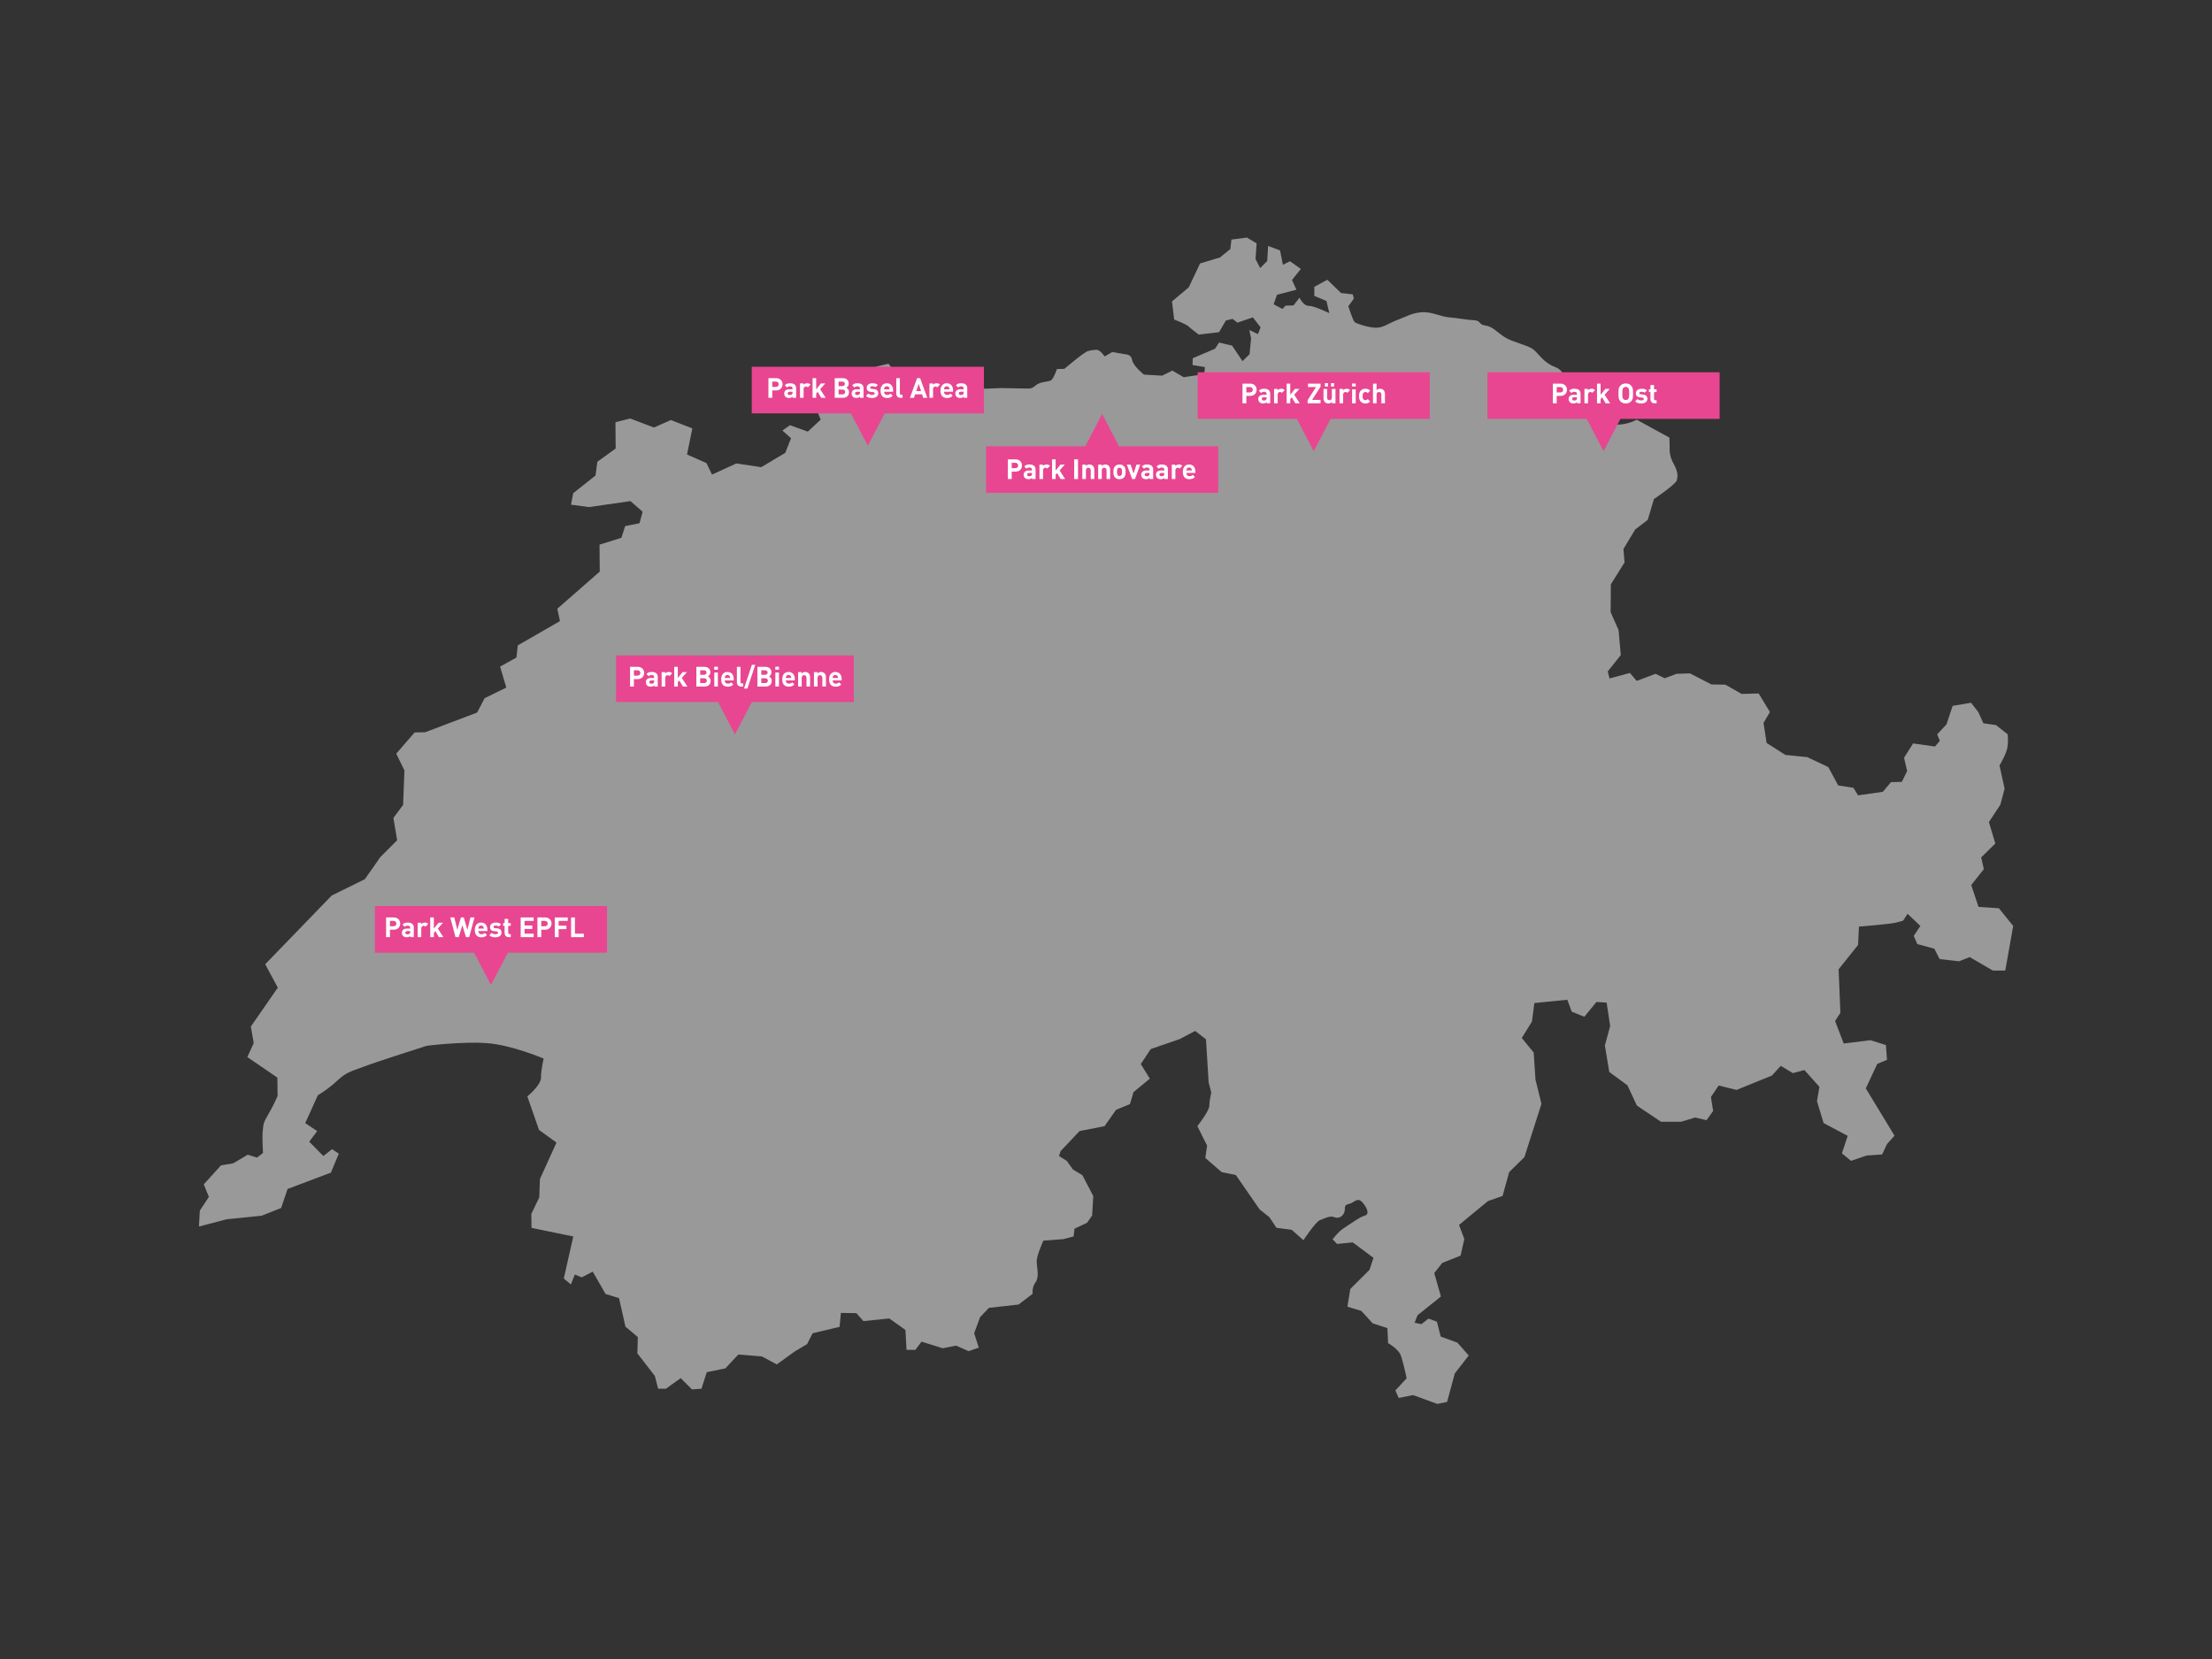 <?xml version="1.0" encoding="UTF-8"?>
<svg xmlns="http://www.w3.org/2000/svg" xmlns:xlink="http://www.w3.org/1999/xlink" id="Ebene_1" viewBox="0 0 1600 1200">
  <rect x="0" y="0" width="1600" height="1200" fill="#333333" stroke="none"/>
  <defs>
    <style>.cls-1{clip-path:url(#clippath);}.cls-2{fill:none;}.cls-2,.cls-3,.cls-4,.cls-5{stroke-width:0px;}.cls-3{fill:#e84691;}.cls-6{opacity:.5;}.cls-4{fill-rule:evenodd;}.cls-4,.cls-5{fill:#fff;}.cls-7{isolation:isolate;}</style>
    <clipPath id="clippath">
      <rect class="cls-2" x="143.87" y="171.95" width="1312.25" height="843.62"></rect>
    </clipPath>
  </defs>
  <g id="Gruppe_205" class="cls-6">
    <g class="cls-1">
      <g id="Gruppe_204">
        <path id="Pfad_472" class="cls-4" d="M532.44,335.3l-17.42,7.99-4-8.31-14.07-6.23,3.84-18.86-15.5-6.07-12.31,5.43-17.1-6.55-10.71,2.71.16,19.02-13.27,9.59-1.28,9.91-16.14,12.79-1.6,8.31,12.95,1.76,30.05-4.32,8.79,7.67-2.24,8.31-10.39,2.08-2.72,8.47-15.82,4.95.16,19.5-30.69,26.85,1.92,8.95-30.53,17.58-.96,8.79-11.83,6.55,4.48,15.18-15.66,7.67-5.43,10.39-37.56,14.23-7.67.16-13.27,15.34,5.92,12.15-.96,24.93-7.03,9.43,2.72,16.14-12.15,12.15-11.19,15.98-23.98,11.83-48.11,49.71,9.11,16.94-19.5,28.13,2.08,11.99-4.64,10.07,21.74,14.87.16,13.27c-1.96,4.56-4.2,8.99-6.71,13.27-3.98,6.73-3.4,7-4,11.83s.16,16.14.16,16.14l-4.32,3.35-6.71-2.08-10.55,6.23-8.79,1.44-12.46,13.75,3.68,9.11-6.55,9.91-.64,11.51,20.14-5.27,25.25-2.56,14.07-5.59,4.64-13.75,31.33-11.83,5.75-13.75-4.95-3.2-6.23,4.95-10.23-10.39,5.75-7.67-8.63-5.75,9.11-20.14c5.15-3.13,9.97-6.77,14.39-10.87,6.5-6.22,11.2-6.87,19.5-10.07s44.91-14.87,44.91-14.87c0,0,25.31-3.17,43.32-1.92,18,1.26,41.24,11.19,41.24,11.19,0,0-1.97,7.83-1.92,13.59s-9.91,13.75-9.91,13.75l8.47,24.3,12.63,9.11-11.99,26.37-.48,13.27-5.75,11.99.16,10.07,30.21,6.23-6.87,30.37,5.11,4.32,2.88-7.19,4.95,2.08,7.99-4.16,9.27,16.14,9.75,3.04,4.64,20.62,8.95,7.51-.32,11.83,12.63,16.3,2.4,9.27h5.59l10.71-7.67,8.15,8.15,6.87-.48,3.84-11.99,13.43-2.72,9.43-10.07,17.1,1.44,10.71,5.75,12.79-9.27,9.11-5.43,4-7.83,19.5-4.64.96-10.07,11.19.16,5.11,5.75,18.7-1.92,11.67,8.31.8,14.39h6.39l4.48-5.92,15.34,4.79,9.59-1.92,9.11,4,7.35-2.56-3.35-10.39,4.32-11.67,6.39-6.71,21.41-2.38,10.23-7.83c-.38-2.93.36-5.9,2.08-8.31,2.9-4.17.85-10.77.8-15.03s4.79-15.03,4.79-15.03l14.55-1.12,7.35-1.92.64-5.59,9.11-4.32,3.68-5.27.8-14.07-7.83-15.03-6.87-4.16-4.47-6.23-5.59-3.52,1.12-3.52,13.75-14.55,18.06-3.52,8.31-11.83,10.07-4.16,2.56-8.63,11.83-9.75-6.55-10.55,7.19-10.87,20.94-7.19,11.19-5.92,7.83,6.07,1.92,31.17,1.92,7.35c-.77,3.15-1.26,6.36-1.44,9.59,0,3.76-8.63,14.71-8.63,14.71l7.03,14.07-1.28,8.95,11.83,10.23,10.23,2.08,17.26,24.93,7.03,5.59,5.12,7.68,11.03,1.44,8.47,7.51s8.9-13.52,11.99-14.54,7.12-3.53,10.39-2.08,6.71-1.08,7.35-4.16-.55-4.68,3.2-5.43,6.1-5.46,9.91-.96,4.87,8.58,1.44,9.43-11.25,6.63-15.18,9.11-7.99,7.99-7.99,7.99l3.2,3.35,11.34-1.12,15.03,11.19-2.88,8.63-13.91,13.91-2.08,12.79,10.07,3.04,8.15,8.95,10.71,3.52.48,10.87s7.3,3.95,9.11,8.63,4.32,16.78,4.32,16.78l-8.15,8.79,2.4,5.43,10.39-2.08,17.58,6.39,7.03-1.44,5.59-20.62,10.07-12.95-8.15-9.27-12.14-4.48-2.72-10.71-6.07-2.24-5.11,4-4.95-.96,2.08-5.43,16.94-13.59-4.8-16.94,5.75-7.35,13.27-5.27,2.72-11.99-3.84-10.23,20.94-17.26,10.55-3.68,4.79-17.26,11.03-10.87,12.31-38.52-4.32-17.58-1.28-19.5-8.63-10.55,7.35-11.83,1.76-13.43,23.82-2.4,3.2,8.63,9.11,3.68,8.79-10.71,7.35.48,2.56,16.94-3.84,14.07,3.2,19.18,13.11,9.59,6.87,14.71,17.42,11.67h14.55l10.23-3.04,8.15,1.92,4.79-6.71-1.6-10.07,5.59-8.31,12.95,3.2,25.57-10.39,6.39-7.03,8.79,5.27,8.31-2.24,10.87,12.15-1.76,10.39,4.79,15.82,17.42,9.27-4.16,12.63,6.55,5.44,11.19-3.84,11.34-.8,3.52-7.51,5.43-6.07-20.77-34.21,8.31-17.74,7.03-2.88-.8-10.71-11.19-3.52-19.34,2.4-6.23-16.3,3.84-5.92-1.28-31.49,14.07-17.58.64-13.27s23.25-1.83,27.49-3.04,4.48-1.28,4.48-1.28l3.2-4.95,9.27,8.79-4.79,7.19,2.56,5.92,12.31,3.35,3.84,7.51,14.07,1.6,7.67-3.04,16.78,9.75h8.95l5.74-32.29-10.37-12.79-14.71-.96-5.27-15.82,9.11-11.51-1.92-8.47,10.23-10.07-4.64-15.5,8.31-12.63,3.04-11.51-3.68-16.78s5.05-8.46,5.75-13.27c.42-3.07.47-6.19.16-9.27l-8.47-6.71-9.11-1.28-3.68-8.15-5.27-6.71-13.27,2.24-4.48,13.43-6.71,7.19,1.92,4.64-3.52,4.16-15.82-2.24-6.55,10.39,2.24,9.59-3.84,7.83-7.83.16-5.92,7.03-17.9,2.56-3.35-5.43-11.03-1.76-7.19-13.27-15.18-7.19-15.82-1.6-13.59-8.63-2.24-14.55,4.64-7.83-8.15-13.43-12.31.32-11.83-6.71-10.06-.15-15.5-7.99-9.75.32-8.47,3.2-6.72-3.2-13.59,5.11-4.95-5.75-14.7,4-1.28-5.11,9.43-11.83-1.6-18.06-5.75-12.95.16-20.14,9.91-15.82-.8-9.75,8.47-14.07,9.11-7.03,4.48-15.03s15.53-10.47,16.46-13.43.93-6.46-2.08-11.83c-3.01-5.36-3.05-8.73-3.04-12.63s-.16-6.55-.16-6.55l-23.66-12.95s-10.99,6.47-23.66,2.08-14.62-11.81-17.42-14.39-12.43-8.42-12.31-13.75,1.59-9.24-6.23-12.31-11.3-9.39-15.18-12.47-14.7-5.15-20.3-8.63-9.22-8.07-14.23-8.63-3.34-3.66-8.15-3.84-12.21-1.63-18.22-2.08-12.55-4.27-19.98-3.68-10.97,3.23-17.1,5.43-10.48,5.88-15.98,5.75-13.91-2.98-15.18-4-4.64-11.51-4.64-11.51l4-5.59-.8-3.04-8.47-.96-9.91-9.59-9.43,5.11v6.55l8.79,3.68,2.08,8.79s-10.92-5.28-14.87-5.27-6.71-5.92-6.71-5.92l-4.32,5.59-5.75.16-2.24,2.4-6.39-3.35,2.4-6.87,14.07-3.68-3.2-7.03,6.39-7.99-7.83-5.59-5.12,2.56-2.08-10.39-8.63-3.2-.64,10.87-5.11,5.11-3.35-6.55.8-11.34-7.04-4.16-11.19,1.44-.8,6.87-7.51,6.07-14.39,4.32-8.15,17.26-12.15,10.23,1.6,13.11s8.42,3.11,10.39,4.95,7.35,5.92,7.35,5.92l14.71-1.76,4.96-8.47,4.79-1.12,3.52,2.72,11.18-3.83,5.59,7.19-1.92,4.95-6.23-3.04,1.28,6.07-1.12,11.51-5.11,4.95-7.51-11.19-9.43-2.24-2.88,4.48-16.14,6.87-.16,4.95,8.95,1.44-.48,5.11-14.87,2.24-8.15-4.79-7.51,3.68-13.11-.8s-7.66-6.09-8.47-10.39-3.95-4.12-6.07-4.48-8.31-1.44-8.31-1.44l-5.59,3.2s-3.08-4.79-5.75-4.79c-2.17.02-4.32.34-6.39.96-2.68.62-16.94,12.79-16.94,12.79l-5.43.16s-2.45,7.38-4.48,8.31-7.82.82-10.87,3.52-4.51,2.23-6.87,2.24-18.38-.32-18.38-.32l-11.83.48s-8.02-11.23-9.91-11.99-9.45.19-11.51,0-8.69.37-10.23,2.08-4.26,8.87-7.51,10.39-14.91,2.62-18.7,4.32-6.57,2.68-11.03,2.72-10.87-3.52-10.87-3.52l13.58-6.4s1.1-8.02,0-10.71c-.8-1.81-1.88-3.48-3.2-4.95,0,0-11.46,2.3-14.07,4.16s-4.35,6-10.71,6.87-17.26,3.2-17.26,3.2l-16.3,7.36-1.12,4.95,11.03.32,1.76,4.16-4.64,3.68,2.24,5.75-9.27,8.63-12.95-4.64-5.43,3.84,6.23,5.59-4.16,10.55-17.42,10.39-18.06-2.72-.1.09h0Z"></path>
      </g>
    </g>
  </g>
  <polygon class="cls-3" points="1034.22 269.25 1034.22 302.96 962.49 302.96 950.26 326.36 938.02 302.96 866.29 302.96 866.29 269.25 1034.22 269.25"></polygon>
  <g id="Park_Zürich" class="cls-7">
    <g class="cls-7">
      <g class="cls-7">
        <g class="cls-7">
          <path class="cls-5" d="M904.25,286.37h-2.74v5.36h-2.78v-14.24h5.52c2.96,0,4.7,2.02,4.7,4.44s-1.74,4.44-4.7,4.44ZM904.11,279.97h-2.6v3.9h2.6c1.26,0,2.06-.78,2.06-1.94s-.8-1.96-2.06-1.96Z"></path>
        </g>
      </g>
      <g class="cls-7">
        <g class="cls-7">
          <path class="cls-5" d="M916.23,291.73v-.9c-.7.7-1.36,1-2.56,1s-2.06-.32-2.66-.92c-.56-.58-.86-1.42-.86-2.34,0-1.66,1.14-3.02,3.6-3.02h2.42v-.52c0-1.14-.56-1.64-1.94-1.64-.94,0-1.44.26-2,.9l-1.64-1.62c1.02-1.12,2-1.48,3.74-1.48,2.94,0,4.44,1.24,4.44,3.68v6.86h-2.54ZM916.17,287.33h-1.98c-1.04,0-1.54.42-1.54,1.2,0,.72.5,1.18,1.58,1.18.64,0,1.1-.08,1.54-.5.3-.26.4-.66.4-1.32v-.56Z"></path>
          <path class="cls-5" d="M927.23,284.15c-.4-.4-.74-.62-1.38-.62-.8,0-1.68.6-1.68,1.92v6.28h-2.6v-10.42h2.54v1c.5-.6,1.5-1.12,2.62-1.12,1.02,0,1.74.26,2.46.98l-1.96,1.98Z"></path>
          <path class="cls-5" d="M936.93,291.73l-2.56-4.34-1.1,1.24v3.1h-2.6v-14.24h2.6v8.08l3.46-4.26h3.14l-3.72,4.2,4,6.22h-3.22Z"></path>
          <path class="cls-5" d="M945.83,291.73v-2.24l6.08-9.52h-5.82v-2.48h9.1v2.2l-6.1,9.56h6.1v2.48h-9.36Z"></path>
          <path class="cls-5" d="M963.45,291.73v-.96c-.68.72-1.64,1.08-2.6,1.08-1.04,0-1.88-.34-2.46-.92-.84-.84-1.06-1.82-1.06-2.96v-6.66h2.6v6.3c0,1.42.9,1.9,1.72,1.9s1.74-.48,1.74-1.9v-6.3h2.6v10.42h-2.54ZM958.35,279.61v-2.5h2.22v2.5h-2.22ZM962.77,279.61v-2.5h2.22v2.5h-2.22Z"></path>
          <path class="cls-5" d="M974.57,284.15c-.4-.4-.74-.62-1.38-.62-.8,0-1.68.6-1.68,1.92v6.28h-2.6v-10.42h2.54v1c.5-.6,1.5-1.12,2.62-1.12,1.02,0,1.74.26,2.46.98l-1.96,1.98Z"></path>
          <path class="cls-5" d="M977.97,279.53v-2.12h2.66v2.12h-2.66ZM978.01,291.73v-10.12h2.6v10.12h-2.6Z"></path>
          <path class="cls-5" d="M987.65,291.85c-2.08,0-4.66-1.12-4.66-5.34s2.58-5.32,4.66-5.32c1.44,0,2.52.44,3.44,1.4l-1.76,1.76c-.54-.58-1-.82-1.68-.82-.62,0-1.1.22-1.48.68-.4.5-.58,1.2-.58,2.3s.18,1.82.58,2.32c.38.46.86.68,1.48.68.68,0,1.14-.24,1.68-.82l1.76,1.74c-.92.96-2,1.42-3.44,1.42Z"></path>
          <path class="cls-5" d="M999.17,291.73v-6.3c0-1.42-.9-1.9-1.72-1.9s-1.74.48-1.74,1.9v6.3h-2.6v-14.24h2.6v4.78c.66-.72,1.54-1.08,2.54-1.08s1.88.34,2.46.92c.84.84,1.06,1.82,1.06,2.96v6.66h-2.6Z"></path>
        </g>
      </g>
    </g>
  </g>
  <polygon class="cls-3" points="1243.87 269.25 1243.87 302.96 1172.13 302.96 1159.9 326.36 1147.67 302.96 1075.94 302.96 1075.94 269.25 1243.87 269.25"></polygon>
  <g id="Park_Zürich-2" class="cls-7">
    <g class="cls-7">
      <g class="cls-7">
        <g class="cls-7">
          <path class="cls-5" d="M1128.74,286.37h-2.74v5.36h-2.78v-14.24h5.52c2.96,0,4.7,2.02,4.7,4.44s-1.74,4.44-4.7,4.44ZM1128.6,279.97h-2.6v3.9h2.6c1.26,0,2.06-.78,2.06-1.94s-.8-1.96-2.06-1.96Z"></path>
        </g>
      </g>
      <g class="cls-7">
        <g class="cls-7">
          <path class="cls-5" d="M1140.72,291.73v-.9c-.7.7-1.36,1-2.56,1s-2.06-.32-2.66-.92c-.56-.58-.86-1.42-.86-2.34,0-1.66,1.14-3.02,3.6-3.02h2.42v-.52c0-1.14-.56-1.64-1.94-1.64-.94,0-1.44.26-2,.9l-1.64-1.62c1.02-1.12,2-1.48,3.74-1.48,2.94,0,4.44,1.24,4.44,3.68v6.86h-2.54ZM1140.66,287.33h-1.98c-1.04,0-1.54.42-1.54,1.2,0,.72.5,1.18,1.58,1.18.64,0,1.1-.08,1.54-.5.3-.26.4-.66.4-1.32v-.56Z"></path>
          <path class="cls-5" d="M1151.72,284.15c-.4-.4-.74-.62-1.38-.62-.8,0-1.68.6-1.68,1.92v6.28h-2.6v-10.42h2.54v1c.5-.6,1.5-1.12,2.62-1.12,1.02,0,1.74.26,2.46.98l-1.96,1.98Z"></path>
          <path class="cls-5" d="M1161.42,291.73l-2.56-4.34-1.1,1.24v3.1h-2.6v-14.24h2.6v8.08l3.46-4.26h3.14l-3.72,4.2,4,6.22h-3.22Z"></path>
        </g>
      </g>
      <g class="cls-7">
        <g class="cls-7">
          <path class="cls-5" d="M1179.76,290.35c-.96.96-2.16,1.5-3.8,1.5s-2.86-.54-3.82-1.5c-1.42-1.42-1.44-3.02-1.44-5.74s.02-4.32,1.44-5.74c.96-.96,2.18-1.5,3.82-1.5s2.84.54,3.8,1.5c1.42,1.42,1.46,3.02,1.46,5.74s-.04,4.32-1.46,5.74ZM1177.74,280.61c-.4-.46-1.02-.76-1.78-.76s-1.38.3-1.8.76c-.52.6-.68,1.28-.68,4s.16,3.38.68,3.98c.42.46,1.04.78,1.8.78s1.38-.32,1.78-.78c.52-.6.7-1.26.7-3.98s-.18-3.4-.7-4Z"></path>
        </g>
      </g>
      <g class="cls-7">
        <g class="cls-7">
          <path class="cls-5" d="M1187.18,291.85c-1.64,0-3.1-.18-4.44-1.5l1.7-1.7c.84.86,1.98.98,2.78.98.9,0,1.84-.3,1.84-1.08,0-.52-.26-.88-1.1-.96l-1.68-.16c-1.84-.18-3-1-3-2.92,0-2.18,1.9-3.32,4.02-3.32,1.64,0,2.98.3,3.98,1.22l-1.6,1.62c-.6-.54-1.5-.7-2.42-.7-1.04,0-1.48.48-1.48,1s.3.82,1.08.9l1.64.16c2.06.2,3.1,1.28,3.1,3.06,0,2.3-1.96,3.4-4.42,3.4Z"></path>
        </g>
      </g>
      <g class="cls-7">
        <g class="cls-7">
          <path class="cls-5" d="M1196.84,291.73c-2.12,0-3.02-1.5-3.02-2.98v-5.16h-1.1v-1.98h1.1v-3.08h2.6v3.08h1.84v1.98h-1.84v5c0,.6.28.94.9.94h.94v2.2h-1.42Z"></path>
        </g>
      </g>
    </g>
  </g>
  <polygon class="cls-3" points="711.7 265.29 711.7 299 639.96 299 627.73 322.4 615.49 299 543.76 299 543.76 265.29 711.7 265.29"></polygon>
  <g id="Park_Zürich-3" class="cls-7">
    <g class="cls-7">
      <g class="cls-7">
        <g class="cls-7">
          <path class="cls-5" d="M561.34,282.4h-2.74v5.36h-2.78v-14.24h5.52c2.96,0,4.7,2.02,4.7,4.44s-1.74,4.44-4.7,4.44ZM561.2,276h-2.6v3.9h2.6c1.26,0,2.06-.78,2.06-1.94s-.8-1.96-2.06-1.96Z"></path>
        </g>
      </g>
      <g class="cls-7">
        <g class="cls-7">
          <path class="cls-5" d="M573.32,287.76v-.9c-.7.7-1.36,1-2.56,1s-2.06-.32-2.66-.92c-.56-.58-.86-1.42-.86-2.34,0-1.66,1.14-3.02,3.6-3.02h2.42v-.52c0-1.14-.56-1.64-1.94-1.64-.94,0-1.44.26-2,.9l-1.64-1.62c1.02-1.12,2-1.48,3.74-1.48,2.94,0,4.44,1.24,4.44,3.68v6.86h-2.54ZM573.26,283.36h-1.98c-1.04,0-1.54.42-1.54,1.2,0,.72.5,1.18,1.58,1.18.64,0,1.1-.08,1.54-.5.3-.26.4-.66.4-1.32v-.56Z"></path>
          <path class="cls-5" d="M584.32,280.18c-.4-.4-.74-.62-1.38-.62-.8,0-1.68.6-1.68,1.92v6.28h-2.6v-10.42h2.54v1c.5-.6,1.5-1.12,2.62-1.12,1.02,0,1.74.26,2.46.98l-1.96,1.98Z"></path>
          <path class="cls-5" d="M594.02,287.76l-2.56-4.34-1.1,1.24v3.1h-2.6v-14.24h2.6v8.08l3.46-4.26h3.14l-3.72,4.2,4,6.22h-3.22Z"></path>
          <path class="cls-5" d="M609.74,287.76h-5.96v-14.24h5.72c2.78,0,4.4,1.56,4.4,4,0,1.58-1.04,2.6-1.76,2.94.86.4,1.96,1.3,1.96,3.2,0,2.66-1.82,4.1-4.36,4.1ZM609.28,276h-2.72v3.28h2.72c1.18,0,1.84-.66,1.84-1.64s-.66-1.64-1.84-1.64ZM609.46,281.78h-2.9v3.5h2.9c1.26,0,1.86-.8,1.86-1.76s-.6-1.74-1.86-1.74Z"></path>
          <path class="cls-5" d="M622.08,287.76v-.9c-.7.7-1.36,1-2.56,1s-2.06-.32-2.66-.92c-.56-.58-.86-1.42-.86-2.34,0-1.66,1.14-3.02,3.6-3.02h2.42v-.52c0-1.14-.56-1.64-1.94-1.64-.94,0-1.44.26-2,.9l-1.64-1.62c1.02-1.12,2-1.48,3.74-1.48,2.94,0,4.44,1.24,4.44,3.68v6.86h-2.54ZM622.02,283.36h-1.98c-1.04,0-1.54.42-1.54,1.2,0,.72.5,1.18,1.58,1.18.64,0,1.1-.08,1.54-.5.3-.26.4-.66.4-1.32v-.56Z"></path>
          <path class="cls-5" d="M630.84,287.88c-1.64,0-3.1-.18-4.44-1.5l1.7-1.7c.84.86,1.98.98,2.78.98.9,0,1.84-.3,1.84-1.08,0-.52-.26-.88-1.1-.96l-1.68-.16c-1.84-.18-3-1-3-2.92,0-2.18,1.9-3.32,4.02-3.32,1.64,0,2.98.3,3.98,1.22l-1.6,1.62c-.6-.54-1.5-.7-2.42-.7-1.04,0-1.48.48-1.48,1s.3.82,1.08.9l1.64.16c2.06.2,3.1,1.28,3.1,3.06,0,2.3-1.96,3.4-4.42,3.4Z"></path>
          <path class="cls-5" d="M639.48,283.36c0,1.36.8,2.32,2.28,2.32,1.14,0,1.7-.34,2.36-.98l1.58,1.54c-1.06,1.08-2.08,1.64-3.96,1.64-2.46,0-4.82-1.12-4.82-5.34,0-3.4,1.84-5.32,4.54-5.32,2.9,0,4.54,2.08,4.54,5.04v1.1h-6.52ZM643.2,280.46c-.28-.62-.86-1.08-1.74-1.08s-1.46.46-1.74,1.08c-.18.38-.22.66-.24,1.12h3.96c-.02-.46-.06-.74-.24-1.12Z"></path>
          <path class="cls-5" d="M651.34,287.76c-2.14,0-3.04-1.5-3.04-2.98v-11.26h2.6v11.1c0,.62.26.94.92.94h1v2.2h-1.48Z"></path>
          <path class="cls-5" d="M667.84,287.76l-.84-2.52h-5.06l-.86,2.52h-2.9l5.18-14.24h2.18l5.2,14.24h-2.9ZM664.52,277.72l-1.8,5.18h3.54l-1.74-5.18Z"></path>
        </g>
      </g>
      <g class="cls-7">
        <g class="cls-7">
          <path class="cls-5" d="M677.96,280.18c-.4-.4-.74-.62-1.38-.62-.8,0-1.68.6-1.68,1.92v6.28h-2.6v-10.42h2.54v1c.5-.6,1.5-1.12,2.62-1.12,1.02,0,1.74.26,2.46.98l-1.96,1.98Z"></path>
        </g>
      </g>
      <g class="cls-7">
        <g class="cls-7">
          <path class="cls-5" d="M682.84,283.36c0,1.36.8,2.32,2.28,2.32,1.14,0,1.7-.34,2.36-.98l1.58,1.54c-1.06,1.08-2.08,1.64-3.96,1.64-2.46,0-4.82-1.12-4.82-5.34,0-3.4,1.84-5.32,4.54-5.32,2.9,0,4.54,2.08,4.54,5.04v1.1h-6.52ZM686.56,280.46c-.28-.62-.86-1.08-1.74-1.08s-1.46.46-1.74,1.08c-.18.38-.22.66-.24,1.12h3.96c-.02-.46-.06-.74-.24-1.12Z"></path>
          <path class="cls-5" d="M697.1,287.76v-.9c-.7.7-1.36,1-2.56,1s-2.06-.32-2.66-.92c-.56-.58-.86-1.42-.86-2.34,0-1.66,1.14-3.02,3.6-3.02h2.42v-.52c0-1.14-.56-1.64-1.94-1.64-.94,0-1.44.26-2,.9l-1.64-1.62c1.02-1.12,2-1.48,3.74-1.48,2.94,0,4.44,1.24,4.44,3.68v6.86h-2.54ZM697.04,283.36h-1.98c-1.04,0-1.54.42-1.54,1.2,0,.72.5,1.18,1.58,1.18.64,0,1.1-.08,1.54-.5.3-.26.4-.66.4-1.32v-.56Z"></path>
        </g>
      </g>
    </g>
  </g>
  <polygon class="cls-3" points="617.57 474.11 617.57 507.82 543.84 507.82 531.61 531.22 519.37 507.82 445.64 507.82 445.64 474.11 617.57 474.11"></polygon>
  <g id="Park_Zürich-4" class="cls-7">
    <g class="cls-7">
      <g class="cls-7">
        <g class="cls-7">
          <path class="cls-5" d="M461.26,491.22h-2.74v5.36h-2.78v-14.24h5.52c2.96,0,4.7,2.02,4.7,4.44s-1.74,4.44-4.7,4.44ZM461.12,484.82h-2.6v3.9h2.6c1.26,0,2.06-.78,2.06-1.94s-.8-1.96-2.06-1.96Z"></path>
        </g>
      </g>
      <g class="cls-7">
        <g class="cls-7">
          <path class="cls-5" d="M473.24,496.58v-.9c-.7.7-1.36,1-2.56,1s-2.06-.32-2.66-.92c-.56-.58-.86-1.42-.86-2.34,0-1.66,1.14-3.02,3.6-3.02h2.42v-.52c0-1.14-.56-1.64-1.94-1.64-.94,0-1.44.26-2,.9l-1.64-1.62c1.02-1.12,2-1.48,3.74-1.48,2.94,0,4.44,1.24,4.44,3.68v6.86h-2.54ZM473.18,492.18h-1.98c-1.04,0-1.54.42-1.54,1.2,0,.72.5,1.18,1.58,1.18.64,0,1.1-.08,1.54-.5.3-.26.4-.66.4-1.32v-.56Z"></path>
          <path class="cls-5" d="M484.24,489c-.4-.4-.74-.62-1.38-.62-.8,0-1.68.6-1.68,1.92v6.28h-2.6v-10.42h2.54v1c.5-.6,1.5-1.12,2.62-1.12,1.02,0,1.74.26,2.46.98l-1.96,1.98Z"></path>
          <path class="cls-5" d="M493.94,496.58l-2.56-4.34-1.1,1.24v3.1h-2.6v-14.24h2.6v8.08l3.46-4.26h3.14l-3.72,4.2,4,6.22h-3.22Z"></path>
          <path class="cls-5" d="M509.66,496.58h-5.96v-14.24h5.72c2.78,0,4.4,1.56,4.4,4,0,1.58-1.04,2.6-1.76,2.94.86.4,1.96,1.3,1.96,3.2,0,2.66-1.82,4.1-4.36,4.1ZM509.2,484.82h-2.72v3.28h2.72c1.18,0,1.84-.66,1.84-1.64s-.66-1.64-1.84-1.64ZM509.38,490.6h-2.9v3.5h2.9c1.26,0,1.86-.8,1.86-1.76s-.6-1.74-1.86-1.74Z"></path>
          <path class="cls-5" d="M516.62,484.38v-2.12h2.66v2.12h-2.66ZM516.66,496.58v-10.12h2.6v10.12h-2.6Z"></path>
          <path class="cls-5" d="M524.2,492.18c0,1.36.8,2.32,2.28,2.32,1.14,0,1.7-.34,2.36-.98l1.58,1.54c-1.06,1.08-2.08,1.64-3.96,1.64-2.46,0-4.82-1.12-4.82-5.34,0-3.4,1.84-5.32,4.54-5.32,2.9,0,4.54,2.08,4.54,5.04v1.1h-6.52ZM527.92,489.28c-.28-.62-.86-1.08-1.74-1.08s-1.46.46-1.74,1.08c-.18.38-.22.66-.24,1.12h3.96c-.02-.46-.06-.74-.24-1.12Z"></path>
          <path class="cls-5" d="M536.06,496.58c-2.14,0-3.04-1.5-3.04-2.98v-11.26h2.6v11.1c0,.62.26.94.92.94h1v2.2h-1.48Z"></path>
          <path class="cls-5" d="M540.6,498.06h-2.44l5.7-17.2h2.44l-5.7,17.2Z"></path>
          <path class="cls-5" d="M553.84,496.58h-5.96v-14.24h5.72c2.78,0,4.4,1.56,4.4,4,0,1.58-1.04,2.6-1.76,2.94.86.4,1.96,1.3,1.96,3.2,0,2.66-1.82,4.1-4.36,4.1ZM553.38,484.82h-2.72v3.28h2.72c1.18,0,1.84-.66,1.84-1.64s-.66-1.64-1.84-1.64ZM553.56,490.6h-2.9v3.5h2.9c1.26,0,1.86-.8,1.86-1.76s-.6-1.74-1.86-1.74Z"></path>
          <path class="cls-5" d="M560.8,484.38v-2.12h2.66v2.12h-2.66ZM560.84,496.58v-10.12h2.6v10.12h-2.6Z"></path>
          <path class="cls-5" d="M568.38,492.18c0,1.36.8,2.32,2.28,2.32,1.14,0,1.7-.34,2.36-.98l1.58,1.54c-1.06,1.08-2.08,1.64-3.96,1.64-2.46,0-4.82-1.12-4.82-5.34,0-3.4,1.84-5.32,4.54-5.32,2.9,0,4.54,2.08,4.54,5.04v1.1h-6.52ZM572.1,489.28c-.28-.62-.86-1.08-1.74-1.08s-1.46.46-1.74,1.08c-.18.38-.22.66-.24,1.12h3.96c-.02-.46-.06-.74-.24-1.12Z"></path>
          <path class="cls-5" d="M583.36,496.58v-6.3c0-1.42-.9-1.9-1.72-1.9s-1.74.48-1.74,1.9v6.3h-2.6v-10.42h2.54v.96c.68-.72,1.64-1.08,2.6-1.08,1.04,0,1.88.34,2.46.92.84.84,1.06,1.82,1.06,2.96v6.66h-2.6Z"></path>
          <path class="cls-5" d="M594.82,496.58v-6.3c0-1.42-.9-1.9-1.72-1.9s-1.74.48-1.74,1.9v6.3h-2.6v-10.42h2.54v.96c.68-.72,1.64-1.08,2.6-1.08,1.04,0,1.88.34,2.46.92.84.84,1.06,1.82,1.06,2.96v6.66h-2.6Z"></path>
          <path class="cls-5" d="M602.26,492.18c0,1.36.8,2.32,2.28,2.32,1.14,0,1.7-.34,2.36-.98l1.58,1.54c-1.06,1.08-2.08,1.64-3.96,1.64-2.46,0-4.82-1.12-4.82-5.34,0-3.4,1.84-5.32,4.54-5.32,2.9,0,4.54,2.08,4.54,5.04v1.1h-6.52ZM605.98,489.28c-.28-.62-.86-1.08-1.74-1.08s-1.46.46-1.74,1.08c-.18.38-.22.66-.24,1.12h3.96c-.02-.46-.06-.74-.24-1.12Z"></path>
        </g>
      </g>
    </g>
  </g>
  <polygon class="cls-3" points="439.1 655.38 439.1 689.09 367.37 689.09 355.14 712.49 342.9 689.09 271.17 689.09 271.17 655.38 439.1 655.38"></polygon>
  <g id="Park_Zürich-5" class="cls-7">
    <g class="cls-7">
      <g class="cls-7">
        <g class="cls-7">
          <path class="cls-5" d="M284.79,672.49h-2.74v5.36h-2.78v-14.24h5.52c2.96,0,4.7,2.02,4.7,4.44s-1.74,4.44-4.7,4.44ZM284.65,666.09h-2.6v3.9h2.6c1.26,0,2.06-.78,2.06-1.94s-.8-1.96-2.06-1.96Z"></path>
        </g>
      </g>
      <g class="cls-7">
        <g class="cls-7">
          <path class="cls-5" d="M296.77,677.85v-.9c-.7.7-1.36,1-2.56,1s-2.06-.32-2.66-.92c-.56-.58-.86-1.42-.86-2.34,0-1.66,1.14-3.02,3.6-3.02h2.42v-.52c0-1.14-.56-1.64-1.94-1.64-.94,0-1.44.26-2,.9l-1.64-1.62c1.02-1.12,2-1.48,3.74-1.48,2.94,0,4.44,1.24,4.44,3.68v6.86h-2.54ZM296.71,673.45h-1.98c-1.04,0-1.54.42-1.54,1.2,0,.72.5,1.18,1.58,1.18.64,0,1.1-.08,1.54-.5.3-.26.4-.66.4-1.32v-.56Z"></path>
          <path class="cls-5" d="M307.77,670.27c-.4-.4-.74-.62-1.38-.62-.8,0-1.68.6-1.68,1.92v6.28h-2.6v-10.42h2.54v1c.5-.6,1.5-1.12,2.62-1.12,1.02,0,1.74.26,2.46.98l-1.96,1.98Z"></path>
          <path class="cls-5" d="M317.47,677.85l-2.56-4.34-1.1,1.24v3.1h-2.6v-14.24h2.6v8.08l3.46-4.26h3.14l-3.72,4.2,4,6.22h-3.22Z"></path>
        </g>
      </g>
      <g class="cls-7">
        <g class="cls-7">
          <path class="cls-5" d="M339.37,677.85h-2.32l-2.62-8.64-2.62,8.64h-2.32l-3.8-14.24h2.9l2.2,8.98,2.6-8.98h2.08l2.6,8.98,2.22-8.98h2.9l-3.82,14.24Z"></path>
        </g>
      </g>
      <g class="cls-7">
        <g class="cls-7">
          <path class="cls-5" d="M346.01,673.45c0,1.36.8,2.32,2.28,2.32,1.14,0,1.7-.34,2.36-.98l1.58,1.54c-1.06,1.08-2.08,1.64-3.96,1.64-2.46,0-4.82-1.12-4.82-5.34,0-3.4,1.84-5.32,4.54-5.32,2.9,0,4.54,2.08,4.54,5.04v1.1h-6.52ZM349.73,670.55c-.28-.62-.86-1.08-1.74-1.08s-1.46.46-1.74,1.08c-.18.38-.22.66-.24,1.12h3.96c-.02-.46-.06-.74-.24-1.12Z"></path>
        </g>
      </g>
      <g class="cls-7">
        <g class="cls-7">
          <path class="cls-5" d="M358.35,677.97c-1.64,0-3.1-.18-4.44-1.5l1.7-1.7c.84.86,1.98.98,2.78.98.9,0,1.84-.3,1.84-1.08,0-.52-.26-.88-1.1-.96l-1.68-.16c-1.84-.18-3-1-3-2.92,0-2.18,1.9-3.32,4.02-3.32,1.64,0,2.98.3,3.98,1.22l-1.6,1.62c-.6-.54-1.5-.7-2.42-.7-1.04,0-1.48.48-1.48,1s.3.82,1.08.9l1.64.16c2.06.2,3.1,1.28,3.1,3.06,0,2.3-1.96,3.4-4.42,3.4Z"></path>
        </g>
      </g>
      <g class="cls-7">
        <g class="cls-7">
          <path class="cls-5" d="M368.01,677.85c-2.12,0-3.02-1.5-3.02-2.98v-5.16h-1.1v-1.98h1.1v-3.08h2.6v3.08h1.84v1.98h-1.84v5c0,.6.28.94.9.94h.94v2.2h-1.42Z"></path>
          <path class="cls-5" d="M376.63,677.85v-14.24h9.38v2.48h-6.6v3.34h5.62v2.48h-5.62v3.46h6.6v2.48h-9.38Z"></path>
          <path class="cls-5" d="M394.25,672.49h-2.74v5.36h-2.78v-14.24h5.52c2.96,0,4.7,2.02,4.7,4.44s-1.74,4.44-4.7,4.44ZM394.11,666.09h-2.6v3.9h2.6c1.26,0,2.06-.78,2.06-1.94s-.8-1.96-2.06-1.96Z"></path>
          <path class="cls-5" d="M404.07,666.09v3.5h5.62v2.48h-5.62v5.78h-2.78v-14.24h9.38v2.48h-6.6Z"></path>
          <path class="cls-5" d="M413.09,677.85v-14.24h2.78v11.76h6.46v2.48h-9.24Z"></path>
        </g>
      </g>
    </g>
  </g>
  <polygon class="cls-3" points="713.24 356.54 713.24 322.83 784.98 322.83 797.21 299.43 809.45 322.83 881.17 322.83 881.17 356.54 713.24 356.54"></polygon>
  <g id="Park_Zürich-6" class="cls-7">
    <g class="cls-7">
      <g class="cls-7">
        <g class="cls-7">
          <path class="cls-5" d="M734.54,341.15h-2.74v5.36h-2.78v-14.24h5.52c2.96,0,4.7,2.02,4.7,4.44s-1.74,4.44-4.7,4.44ZM734.4,334.75h-2.6v3.9h2.6c1.26,0,2.06-.78,2.06-1.94s-.8-1.96-2.06-1.96Z"></path>
        </g>
      </g>
      <g class="cls-7">
        <g class="cls-7">
          <path class="cls-5" d="M746.52,346.51v-.9c-.7.7-1.36,1-2.56,1s-2.06-.32-2.66-.92c-.56-.58-.86-1.42-.86-2.34,0-1.66,1.14-3.02,3.6-3.02h2.42v-.52c0-1.14-.56-1.64-1.94-1.64-.94,0-1.44.26-2,.9l-1.64-1.62c1.02-1.12,2-1.48,3.74-1.48,2.94,0,4.44,1.24,4.44,3.68v6.86h-2.54ZM746.46,342.11h-1.98c-1.04,0-1.54.42-1.54,1.2,0,.72.5,1.18,1.58,1.18.64,0,1.1-.08,1.54-.5.3-.26.4-.66.4-1.32v-.56Z"></path>
          <path class="cls-5" d="M757.52,338.93c-.4-.4-.74-.62-1.38-.62-.8,0-1.68.6-1.68,1.92v6.28h-2.6v-10.42h2.54v1c.5-.6,1.5-1.12,2.62-1.12,1.02,0,1.74.26,2.46.98l-1.96,1.98Z"></path>
          <path class="cls-5" d="M767.22,346.51l-2.56-4.34-1.1,1.24v3.1h-2.6v-14.24h2.6v8.08l3.46-4.26h3.14l-3.72,4.2,4,6.22h-3.22Z"></path>
          <path class="cls-5" d="M776.98,346.51v-14.24h2.78v14.24h-2.78Z"></path>
          <path class="cls-5" d="M788.94,346.51v-6.3c0-1.42-.9-1.9-1.72-1.9s-1.74.48-1.74,1.9v6.3h-2.6v-10.42h2.54v.96c.68-.72,1.64-1.08,2.6-1.08,1.04,0,1.88.34,2.46.92.84.84,1.06,1.82,1.06,2.96v6.66h-2.6Z"></path>
          <path class="cls-5" d="M800.4,346.51v-6.3c0-1.42-.9-1.9-1.72-1.9s-1.74.48-1.74,1.9v6.3h-2.6v-10.42h2.54v.96c.68-.72,1.64-1.08,2.6-1.08,1.04,0,1.88.34,2.46.92.84.84,1.06,1.82,1.06,2.96v6.66h-2.6Z"></path>
        </g>
      </g>
      <g class="cls-7">
        <g class="cls-7">
          <path class="cls-5" d="M813,345.35c-.66.68-1.7,1.28-3.24,1.28s-2.56-.6-3.22-1.28c-.94-1-1.18-2.18-1.18-4.06s.24-3.04,1.18-4.04c.66-.68,1.68-1.28,3.22-1.28s2.58.58,3.24,1.28c.94,1,1.18,2.16,1.18,4.04s-.22,3.08-1.18,4.06ZM810.98,338.77c-.3-.3-.7-.46-1.22-.46s-.9.16-1.2.46c-.54.52-.6,1.46-.6,2.52s.06,2.02.6,2.54c.3.3.7.46,1.2.46s.92-.16,1.22-.46c.54-.52.6-1.46.6-2.54s-.06-2-.6-2.52Z"></path>
        </g>
      </g>
      <g class="cls-7">
        <g class="cls-7">
          <path class="cls-5" d="M820.96,346.51h-2.04l-3.84-10.42h2.74l2.12,6.44,2.1-6.44h2.74l-3.82,10.42Z"></path>
        </g>
      </g>
      <g class="cls-7">
        <g class="cls-7">
          <path class="cls-5" d="M831.56,346.51v-.9c-.7.7-1.36,1-2.56,1s-2.06-.32-2.66-.92c-.56-.58-.86-1.42-.86-2.34,0-1.66,1.14-3.02,3.6-3.02h2.42v-.52c0-1.14-.56-1.64-1.94-1.64-.94,0-1.44.26-2,.9l-1.64-1.62c1.02-1.12,2-1.48,3.74-1.48,2.94,0,4.44,1.24,4.44,3.68v6.86h-2.54ZM831.5,342.11h-1.98c-1.04,0-1.54.42-1.54,1.2,0,.72.5,1.18,1.58,1.18.64,0,1.1-.08,1.54-.5.3-.26.4-.66.4-1.32v-.56Z"></path>
          <path class="cls-5" d="M842.24,346.51v-.9c-.7.7-1.36,1-2.56,1s-2.06-.32-2.66-.92c-.56-.58-.86-1.42-.86-2.34,0-1.66,1.14-3.02,3.6-3.02h2.42v-.52c0-1.14-.56-1.64-1.94-1.64-.94,0-1.44.26-2,.9l-1.64-1.62c1.02-1.12,2-1.48,3.74-1.48,2.94,0,4.44,1.24,4.44,3.68v6.86h-2.54ZM842.18,342.11h-1.98c-1.04,0-1.54.42-1.54,1.2,0,.72.5,1.18,1.58,1.18.64,0,1.1-.08,1.54-.5.3-.26.4-.66.4-1.32v-.56Z"></path>
        </g>
      </g>
      <g class="cls-7">
        <g class="cls-7">
          <path class="cls-5" d="M853.24,338.93c-.4-.4-.74-.62-1.38-.62-.8,0-1.68.6-1.68,1.92v6.28h-2.6v-10.42h2.54v1c.5-.6,1.5-1.12,2.62-1.12,1.02,0,1.74.26,2.46.98l-1.96,1.98Z"></path>
        </g>
      </g>
      <g class="cls-7">
        <g class="cls-7">
          <path class="cls-5" d="M858.12,342.11c0,1.36.8,2.32,2.28,2.32,1.14,0,1.7-.34,2.36-.98l1.58,1.54c-1.06,1.08-2.08,1.64-3.96,1.64-2.46,0-4.82-1.12-4.82-5.34,0-3.4,1.84-5.32,4.54-5.32,2.9,0,4.54,2.08,4.54,5.04v1.1h-6.52ZM861.84,339.21c-.28-.62-.86-1.08-1.74-1.08s-1.46.46-1.74,1.08c-.18.38-.22.66-.24,1.12h3.96c-.02-.46-.06-.74-.24-1.12Z"></path>
        </g>
      </g>
    </g>
  </g>
</svg>
